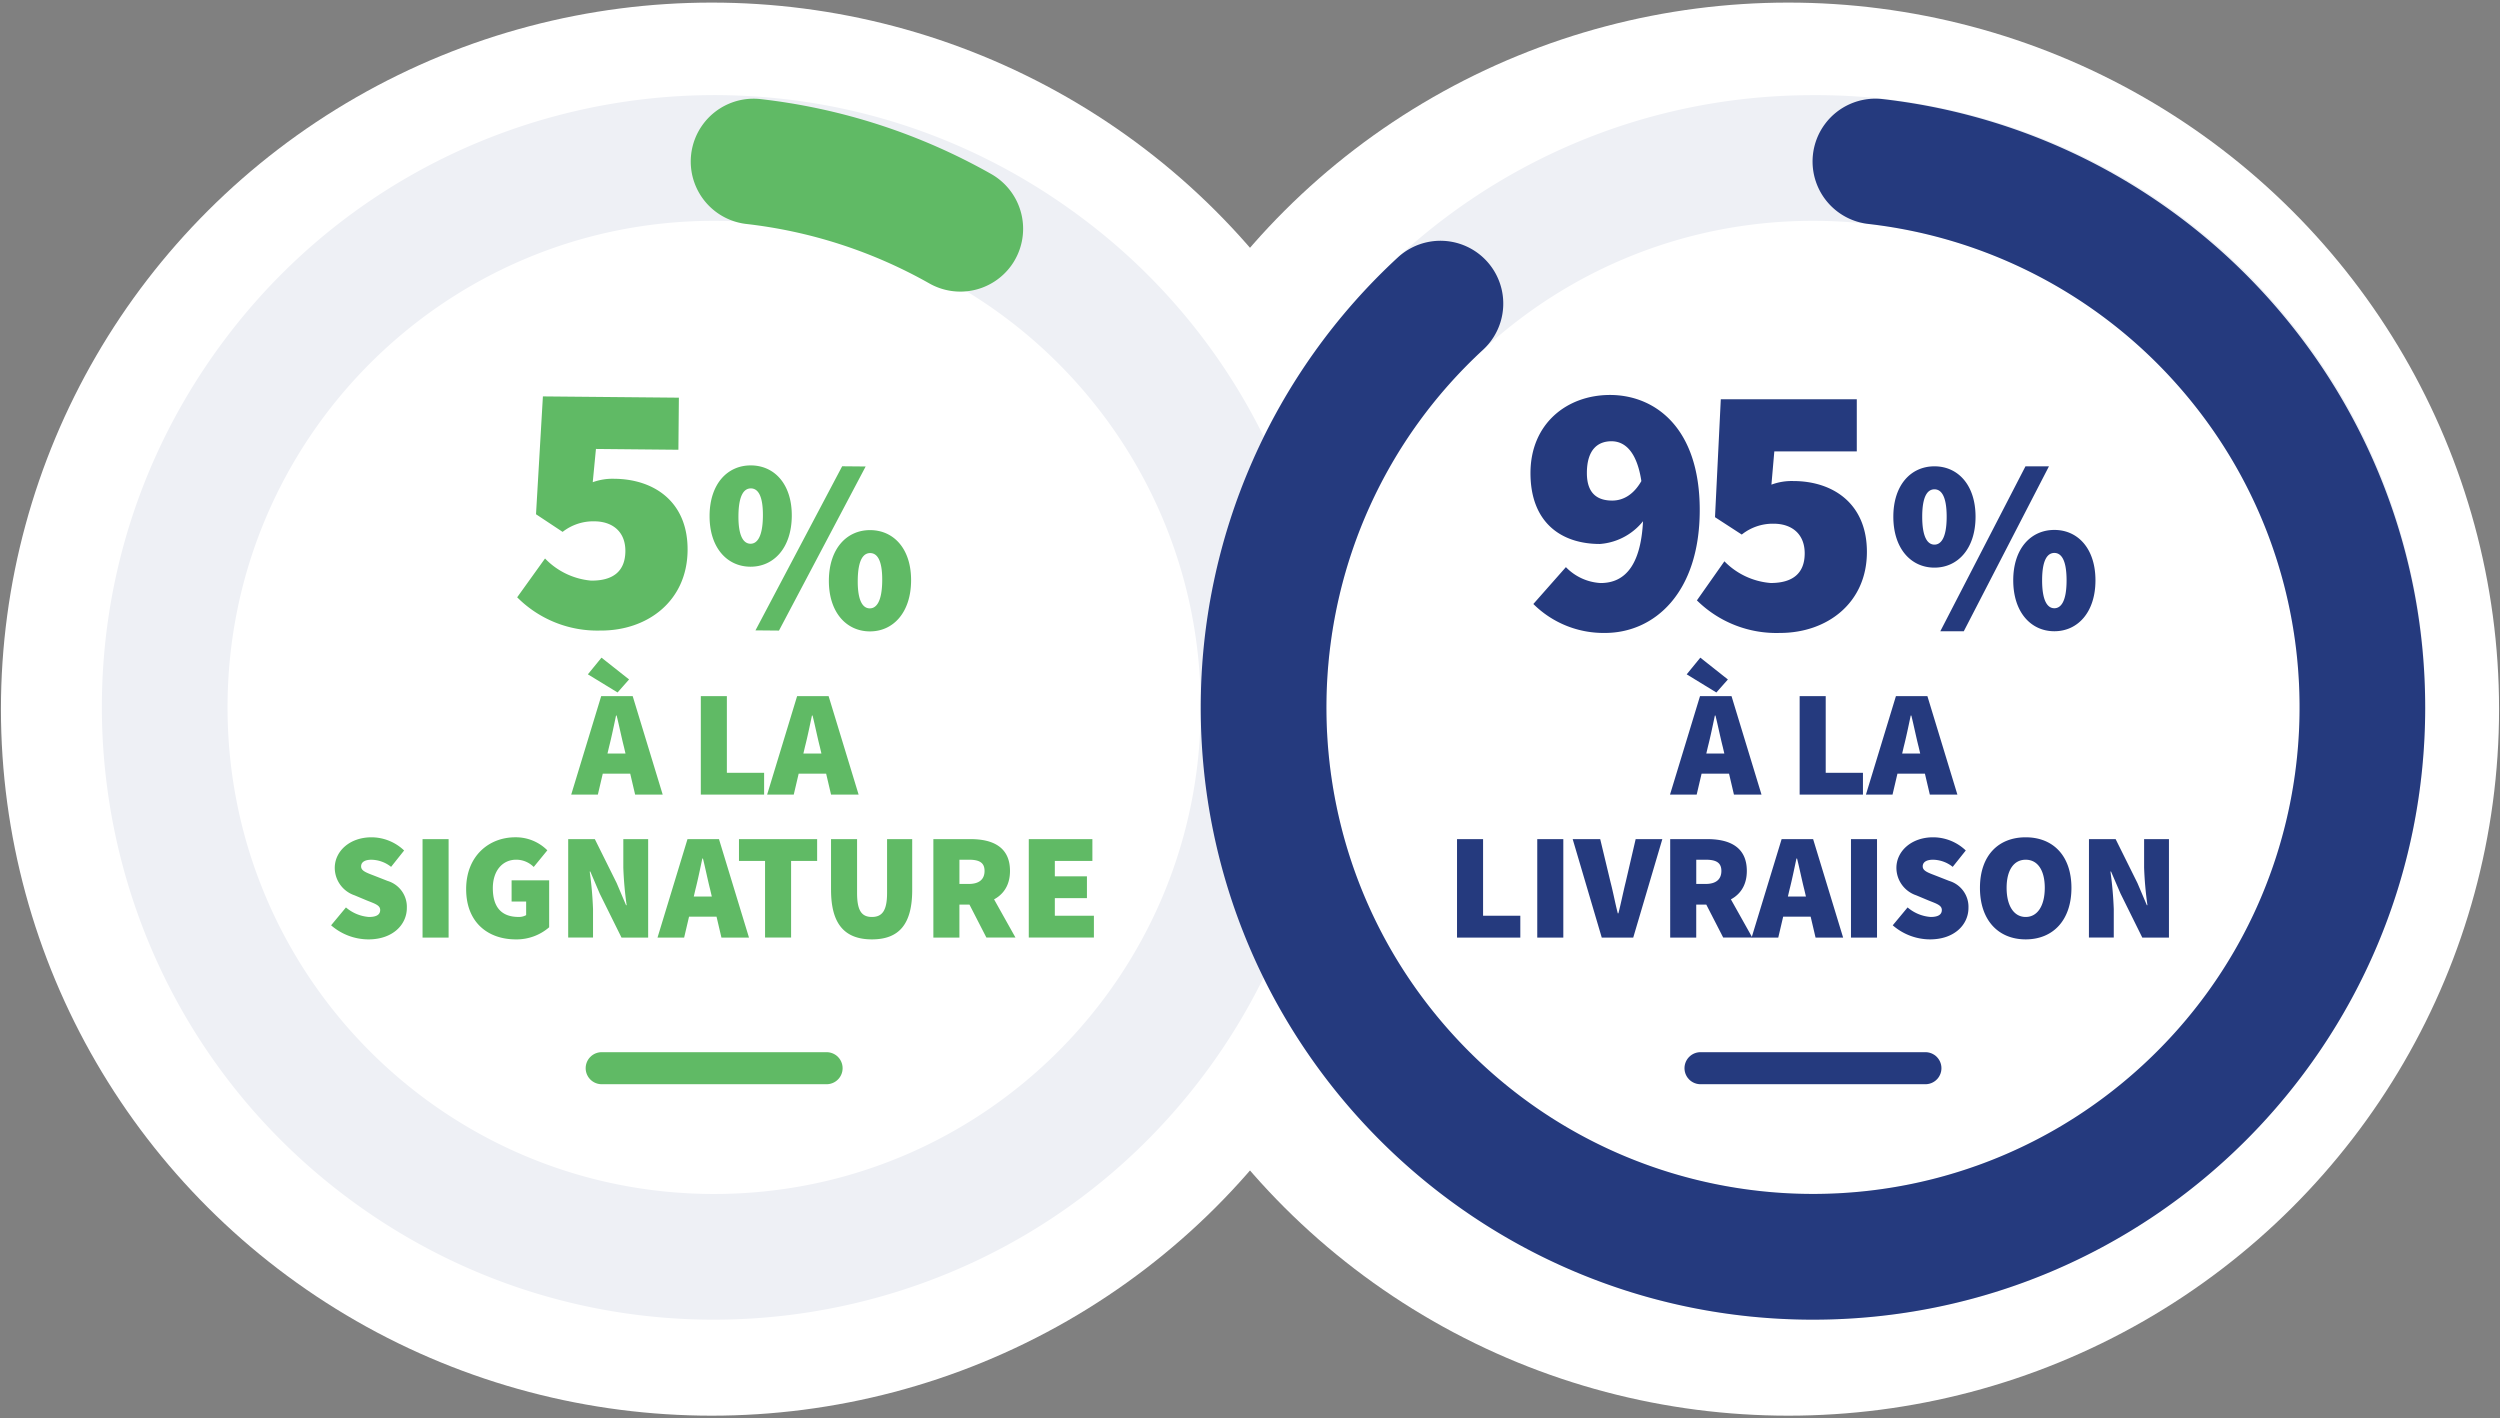 <?xml version="1.0" encoding="UTF-8"?>
<svg xmlns="http://www.w3.org/2000/svg" xml:space="preserve" viewBox="0 0 312 177" width="312" height="177">
  <rect x="0" y="0" width="312" height="177" fill="#808080" stroke="none"/>
  <g transform="translate(-1483 -723)">
    <ellipse cx="1571.818" cy="811.5" fill="#FFF" rx="88.701" ry="88.176"></ellipse>
    <ellipse cx="1706.182" cy="811.5" fill="#FFF" rx="88.701" ry="88.176"></ellipse>
    <path fill="#EEF0F5" d="M1617.023 749.457c-34.145-24.795-81.927-17.215-106.722 16.93-24.796 34.146-17.216 81.928 16.93 106.723s81.928 17.216 106.723-16.93a76.407 76.407 0 0 0 14.581-44.898 76 76 0 0 0-31.512-61.825m-44.9 122.552c-33.538 0-60.725-27.19-60.725-60.727s27.19-60.726 60.727-60.725c33.538 0 60.725 27.188 60.725 60.725-.001 33.538-27.189 60.725-60.727 60.727"></path>
    <path fill="#60BA65" d="M1609.192 756.16a7.838 7.838 0 0 1-10.2 2.217 60.272 60.272 0 0 0-22.929-7.435 7.843 7.843 0 0 1 1.755-15.586 75.84 75.84 0 0 1 28.853 9.343 7.858 7.858 0 0 1 2.522 11.462m-61.649 41.381 3.476-4.843a9.077 9.077 0 0 0 5.75 2.762c2.707.025 4.252-1.135 4.277-3.661.022-2.437-1.59-3.717-3.848-3.738a6.206 6.206 0 0 0-3.985 1.317l-3.32-2.2.86-14.708 16.97.159-.06 6.5-10.29-.1-.4 4.15a7.258 7.258 0 0 1 2.712-.428c4.964.046 9.182 2.885 9.125 8.931-.059 6.411-5.1 10.065-10.925 10.01a14.094 14.094 0 0 1-10.342-4.15m24.011-10.218c.037-3.97 2.257-6.27 5.188-6.243s5.108 2.368 5.072 6.337-2.257 6.332-5.189 6.306-5.108-2.43-5.07-6.4m6.655.062c.024-2.688-.7-3.427-1.495-3.435s-1.534.718-1.558 3.406.7 3.488 1.494 3.5 1.535-.78 1.56-3.467m9.89-6.2 2.932.027-10.817 20.479-2.932-.027 10.817-20.479zm-1.658 14.212c.037-3.971 2.257-6.271 5.19-6.244s5.108 2.368 5.071 6.339-2.258 6.33-5.189 6.3-5.109-2.43-5.072-6.4m6.657.062c.025-2.688-.7-3.428-1.495-3.436s-1.535.72-1.559 3.407.7 3.487 1.495 3.494 1.535-.78 1.56-3.466m-35.072 14.42h3.931l3.743 12.285h-3.44l-1.399-5.968c-.3-1.171-.6-2.665-.907-3.893h-.076c-.265 1.247-.567 2.722-.869 3.893l-1.4 5.973h-3.325l3.742-12.29zm-1.663-2.722 1.7-2.081 3.442 2.72-1.436 1.625-3.706-2.264zm.6 9.884h6.011v2.515h-6.006l-.005-2.515zm13.496-7.162h3.251v9.563h4.648v2.721h-7.9l.001-12.284zm12.017 0h3.931l3.744 12.285h-3.44l-1.4-5.973c-.3-1.171-.6-2.665-.907-3.893h-.076c-.265 1.247-.567 2.722-.87 3.893l-1.4 5.973h-3.322l3.74-12.285zm-1.058 7.162h6.011v2.515h-6.01v-2.515zm-57.1 21.438 1.853-2.231a4.99 4.99 0 0 0 2.872 1.19c.983 0 1.4-.321 1.4-.869 0-.586-.625-.776-1.664-1.19l-1.53-.642a3.629 3.629 0 0 1-2.475-3.421c0-2.1 1.888-3.82 4.573-3.82a5.912 5.912 0 0 1 4.083 1.645l-1.626 2.043a4.045 4.045 0 0 0-2.457-.889c-.794 0-1.285.284-1.285.831 0 .587.7.795 1.815 1.229l1.493.586a3.377 3.377 0 0 1 2.4 3.364c0 2.078-1.738 3.931-4.8 3.931a7.118 7.118 0 0 1-4.65-1.757m11.41-10.755h3.252v12.285h-3.252v-12.285zm5.442 6.234c0-4.12 2.835-6.464 6.124-6.464a5.543 5.543 0 0 1 4.007 1.626l-1.7 2.078a3.074 3.074 0 0 0-2.192-.907c-1.664 0-2.91 1.324-2.91 3.553 0 2.306 1.02 3.59 3.212 3.59.33.011.657-.067.946-.226v-1.7h-1.816v-2.643h4.687v5.858a6.2 6.2 0 0 1-4.158 1.513c-3.44 0-6.2-2.08-6.2-6.275m12.735-6.237h3.325l2.723 5.481 1.171 2.76h.075a44.41 44.41 0 0 1-.415-4.687v-3.554h3.1v12.285h-3.326l-2.723-5.5-1.17-2.741h-.076a46.32 46.32 0 0 1 .415 4.687v3.553h-3.1l.001-12.284zm14.887 0h3.931l3.744 12.285h-3.438l-1.4-5.973c-.3-1.171-.6-2.665-.907-3.893h-.077c-.265 1.247-.567 2.722-.869 3.893l-1.4 5.973h-3.323l3.74-12.285zm-1.058 7.162h6.011v2.515h-6.009l-.002-2.515zm10.74-4.441h-3.256v-2.722h9.755v2.722h-3.25v9.563h-3.25v-9.563zm8.232 3.629v-6.351h3.251v6.728c0 2.193.567 2.986 1.852 2.986s1.891-.794 1.891-2.986v-6.728h3.137v6.351c0 4.2-1.586 6.161-5.027 6.161s-5.1-1.965-5.1-6.161m12.77-6.351h4.649c2.645 0 4.913.907 4.913 3.969 0 2.968-2.267 4.2-4.913 4.2h-1.4v4.119h-3.25v-12.288zm4.421 5.594c1.286 0 1.965-.567 1.965-1.625s-.68-1.4-1.965-1.4h-1.17v3.024l1.17.001zm-.358 1.72 2.191-2.155 3.99 7.125h-3.629l-2.552-4.97zm7.843-7.313h7.938v2.722h-4.687v1.922h4.007v2.721h-4.007v2.193h4.876v2.722h-8.127v-12.28z"></path>
    <path fill="none" stroke="#60BA65" stroke-linecap="round" stroke-linejoin="round" stroke-width="4" d="M1558.09 856.311h28.068"></path>
    <path fill="#EEF0F5" d="M1709.258 734.876c-42.198 0-76.407 34.208-76.408 76.406 0 42.198 34.208 76.407 76.406 76.408 42.199 0 76.408-34.208 76.408-76.406v-.001c.23-41.968-33.604-76.177-75.572-76.407a75.837 75.837 0 0 0-.834 0m0 137.132c-33.537-.003-60.722-27.193-60.72-60.73.003-33.537 27.193-60.723 60.73-60.72 33.536.003 60.72 27.19 60.72 60.725.002 33.536-27.183 60.723-60.719 60.725h-.01"></path>
    <path fill="#253A7E" d="M1785.665 811.284c.003 42.198-34.203 76.41-76.401 76.412-42.199.003-76.41-34.203-76.413-76.401a76.407 76.407 0 0 1 24.672-56.233 7.84 7.84 0 0 1 10.58 11.572c-24.657 22.733-26.217 61.15-3.484 85.806 22.733 24.657 61.15 26.216 85.806 3.483 24.657-22.733 26.216-61.15 3.483-85.806a60.724 60.724 0 0 0-37.7-19.164 7.842 7.842 0 0 1 1.686-15.594c38.608 4.398 67.769 37.068 67.77 75.925"></path>
    <path fill="#253A7E" d="m1674.363 798.377 4.062-4.6a6.51 6.51 0 0 0 4.333 1.986c3.07 0 5.326-2.258 5.326-9.118 0-7.132-2.212-8.576-3.972-8.576-1.625 0-3.069.948-3.069 3.973 0 2.752 1.535 3.43 3.16 3.43 1.354 0 2.754-.723 3.792-2.709l.361 4.875a7.617 7.617 0 0 1-5.687 3.25c-4.875 0-8.666-2.708-8.666-8.846s4.514-9.75 9.93-9.75c5.507 0 11.194 3.972 11.194 14.353s-5.687 15.346-11.826 15.346a12.422 12.422 0 0 1-8.937-3.61m20.411-.455 3.43-4.876a9.075 9.075 0 0 0 5.778 2.709c2.708 0 4.243-1.175 4.243-3.7 0-2.437-1.625-3.7-3.882-3.7a6.2 6.2 0 0 0-3.972 1.354l-3.34-2.168.723-14.714h16.972v6.5h-10.292l-.361 4.153a7.264 7.264 0 0 1 2.708-.451c4.965 0 9.208 2.8 9.208 8.846 0 6.411-5.01 10.111-10.833 10.111a14.1 14.1 0 0 1-10.382-4.061m24.513-10.442c0-3.97 2.2-6.29 5.13-6.29s5.13 2.32 5.13 6.29-2.2 6.353-5.13 6.353-5.13-2.383-5.13-6.353m6.656 0c0-2.687-.732-3.42-1.526-3.42s-1.526.733-1.526 3.42.733 3.482 1.526 3.482 1.526-.794 1.526-3.482m9.835-6.29h2.931l-10.628 20.582h-2.93l10.627-20.582zm-1.527 14.231c0-3.971 2.2-6.292 5.131-6.292s5.13 2.321 5.13 6.292-2.2 6.351-5.13 6.351-5.13-2.38-5.13-6.351m6.656 0c0-2.688-.734-3.421-1.526-3.421s-1.527.733-1.527 3.421.733 3.481 1.527 3.481 1.526-.795 1.526-3.481m-45.747 14.451h3.932l3.741 12.285h-3.44l-1.397-5.968c-.3-1.171-.6-2.665-.907-3.893h-.076c-.265 1.247-.567 2.722-.87 3.893l-1.4 5.973h-3.328l3.745-12.29zm-1.662-2.722 1.7-2.081 3.44 2.723-1.437 1.625-3.703-2.267zm.6 9.884h6.01v2.515h-6.01v-2.515zm13.495-7.162h3.254v9.563h4.647v2.721h-7.9v-12.284zm12.017 0h3.928l3.742 12.285h-3.44l-1.4-5.973c-.3-1.171-.6-2.665-.907-3.893h-.076c-.265 1.247-.567 2.722-.87 3.893l-1.4 5.973h-3.319l3.742-12.285zm-1.058 7.162h6.011v2.515h-6.01v-2.515zm-39.283 10.683h3.436l1.286 5.367c.34 1.3.567 2.571.907 3.893h.076c.34-1.323.586-2.59.908-3.893l1.246-5.367h3.328l-3.63 12.285h-3.93l-3.627-12.285zm12.17-.001h4.65c2.644 0 4.913.907 4.913 3.969 0 2.968-2.268 4.2-4.914 4.2h-1.4v4.119h-3.25l.001-12.288zm4.422 5.594c1.285 0 1.965-.567 1.965-1.625s-.68-1.4-1.965-1.4h-1.17v3.024l1.17.001zm-.359 1.72 2.192-2.155 3.99 7.125h-3.63l-2.552-4.97z"></path>
    <path fill="#253A7E" d="M1705.347 827.724h3.931l3.743 12.285h-3.44l-1.4-5.973c-.3-1.171-.6-2.665-.908-3.893h-.076c-.265 1.247-.567 2.722-.869 3.893l-1.4 5.973h-3.327l3.746-12.285zm-1.058 7.162h6.011v2.515h-6.01v-2.515zm9.712-7.162h3.251v12.285h-3.25v-12.285zm5.214 10.754 1.853-2.231a4.988 4.988 0 0 0 2.872 1.19c.983 0 1.4-.321 1.4-.87 0-.585-.625-.775-1.663-1.19l-1.53-.641a3.63 3.63 0 0 1-2.476-3.421c0-2.1 1.889-3.82 4.574-3.82a5.912 5.912 0 0 1 4.083 1.645l-1.63 2.043a4.045 4.045 0 0 0-2.457-.89c-.793 0-1.285.285-1.285.832 0 .587.7.795 1.815 1.229l1.493.586a3.377 3.377 0 0 1 2.4 3.364c0 2.078-1.739 3.931-4.8 3.931a7.118 7.118 0 0 1-4.65-1.757m10.884-4.67c0-4.045 2.306-6.313 5.707-6.313s5.71 2.287 5.71 6.313c0 4.046-2.307 6.426-5.71 6.426s-5.707-2.381-5.707-6.426m8.09 0c0-2.229-.907-3.515-2.383-3.515s-2.38 1.287-2.38 3.515.906 3.629 2.38 3.629 2.382-1.4 2.382-3.629m5.516-6.084h3.328l2.721 5.481 1.173 2.76h.075a44.41 44.41 0 0 1-.415-4.687v-3.554h3.1v12.285h-3.327l-2.72-5.5-1.18-2.741h-.075a46.32 46.32 0 0 1 .415 4.687v3.553h-3.1l.005-12.284z"></path>
    <path fill="none" stroke="#253A7E" stroke-linecap="round" stroke-linejoin="round" stroke-width="4" d="M1695.224 856.311h28.068"></path>
    <path fill="#253A7E" d="M1664.837 827.724h3.251v9.563h4.648v2.722h-7.9l.001-12.285zm10.013 0h3.252v12.285h-3.252v-12.285z"></path>
  </g>
</svg>
